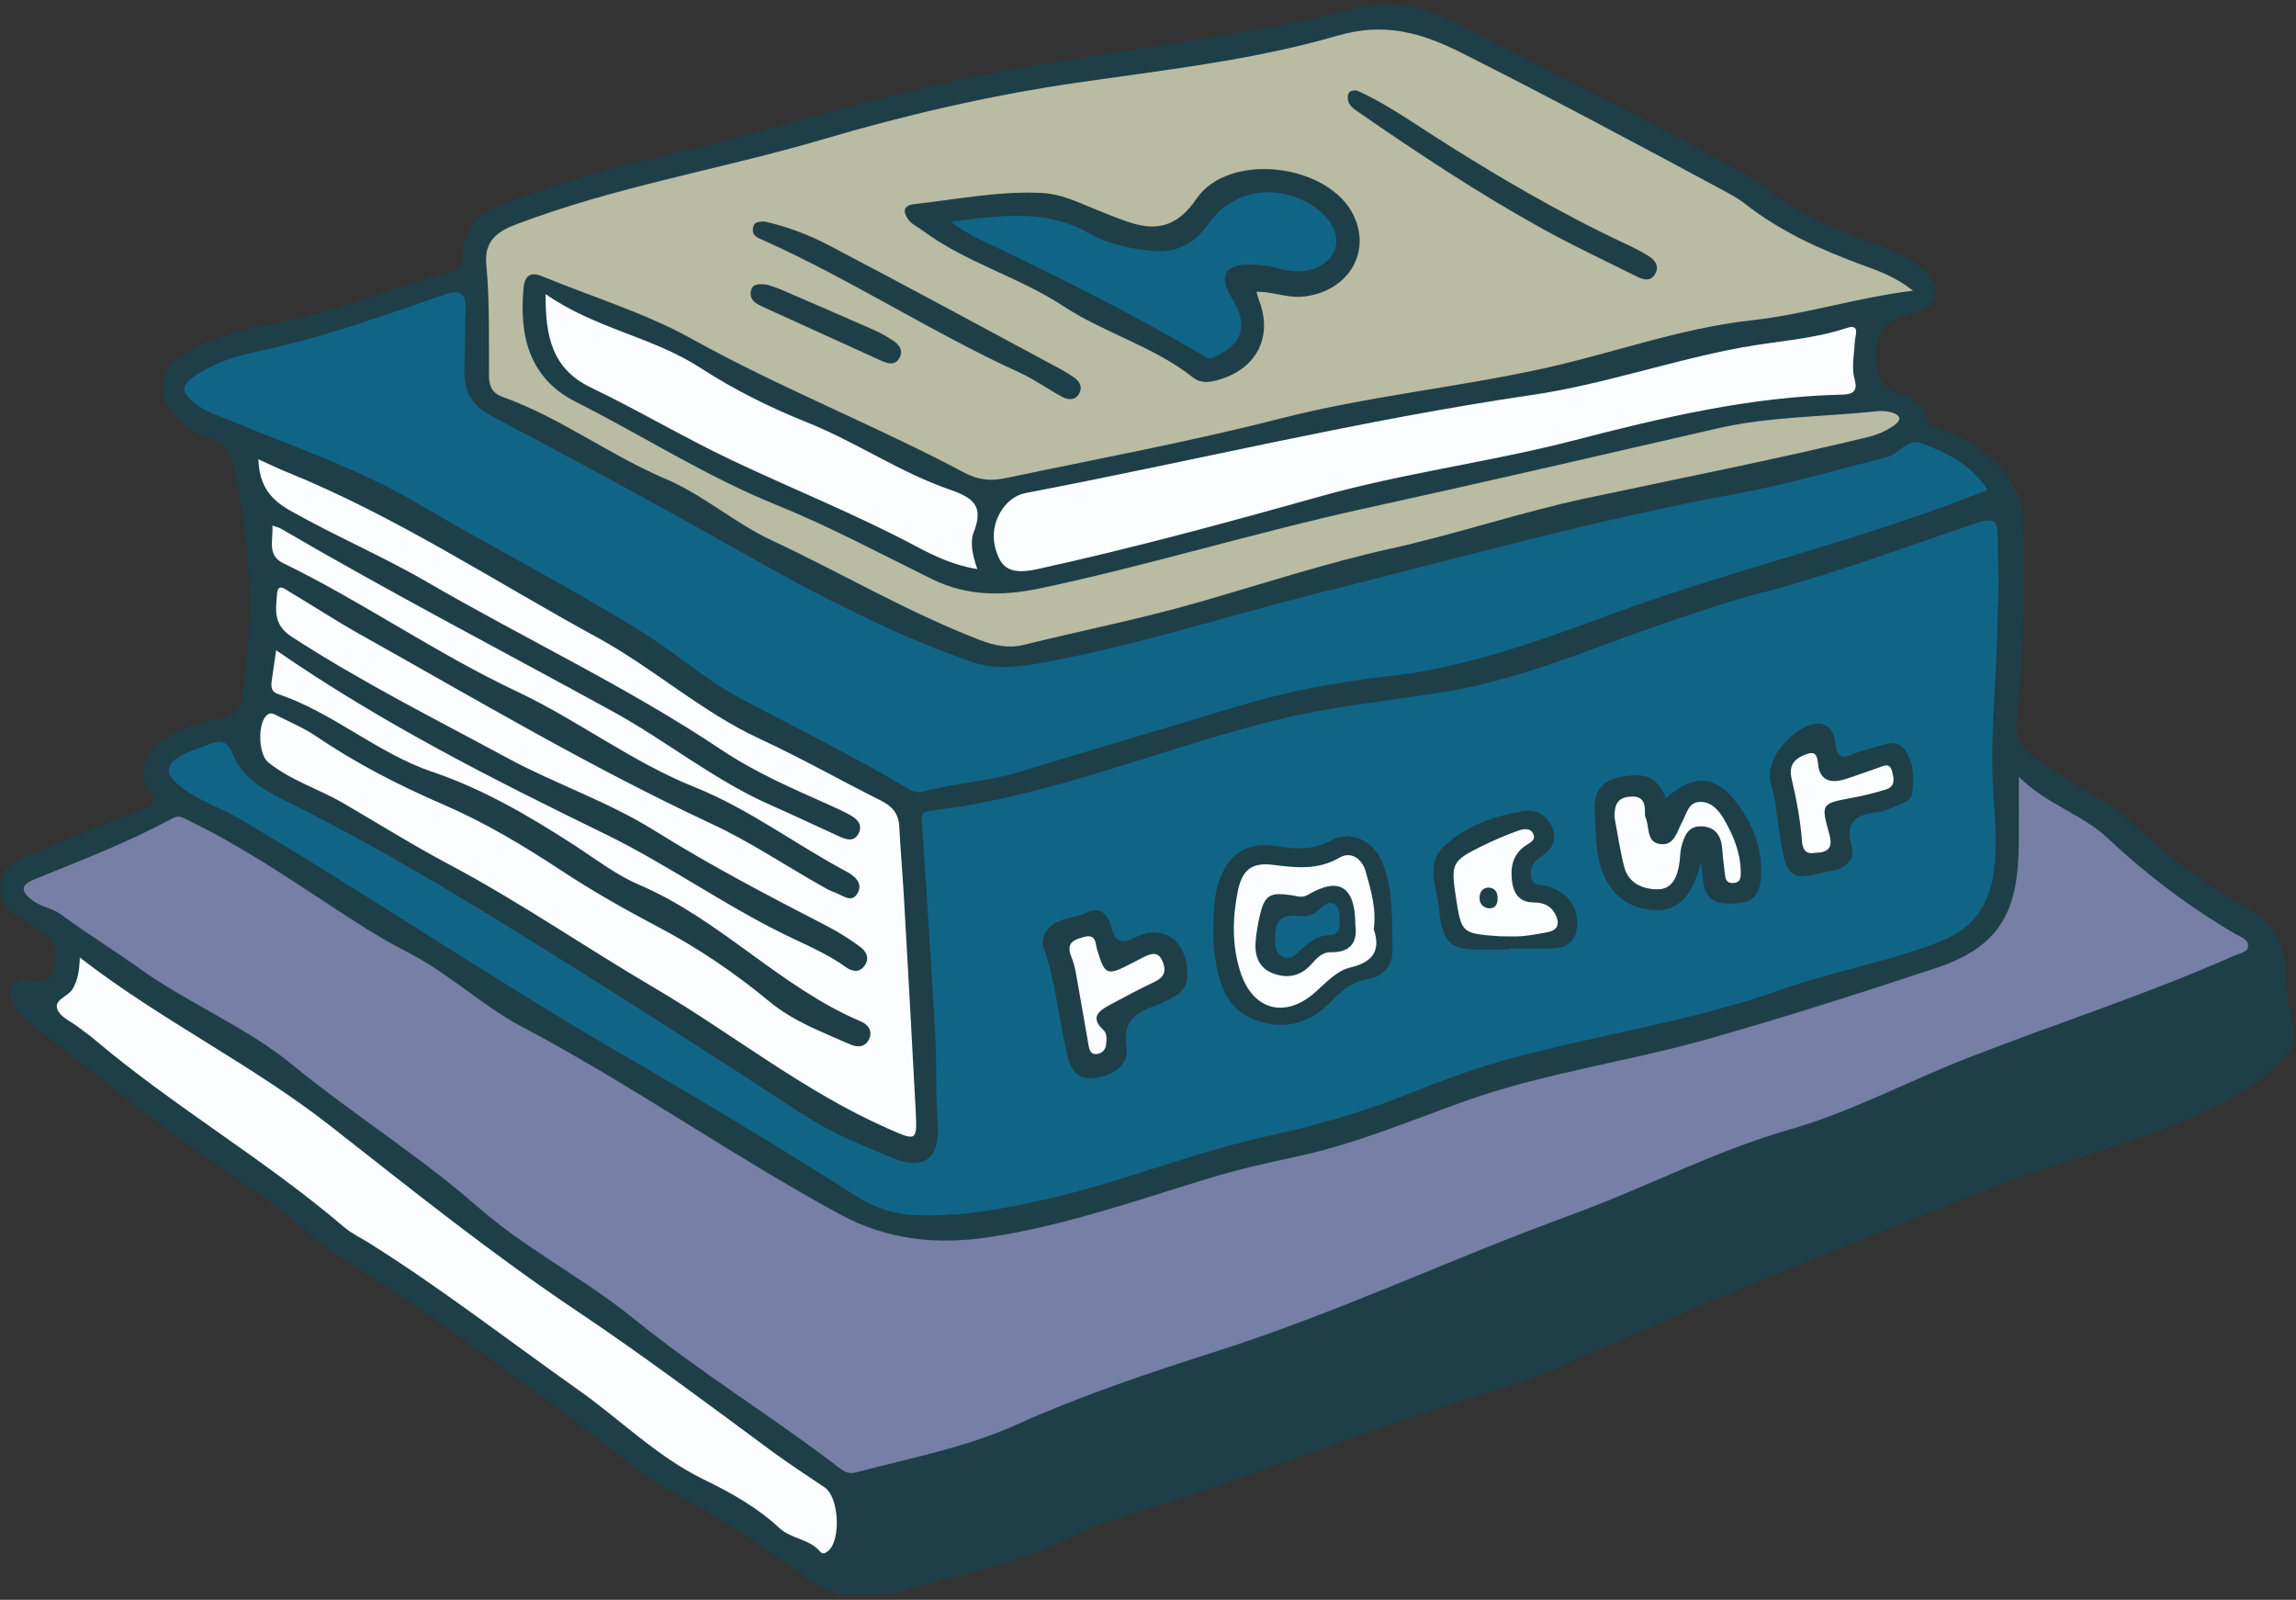 <?xml version="1.0" encoding="UTF-8" standalone="no"?><svg xmlns="http://www.w3.org/2000/svg" xmlns:xlink="http://www.w3.org/1999/xlink" fill="#000000" height="446.6" preserveAspectRatio="xMidYMid meet" version="1" viewBox="-0.2 -1.4 641.0 446.6" width="641" zoomAndPan="magnify"><rect x="-0.2" y="-1.4" width="641.0" height="446.6" fill="#333333" stroke="none"/><g id="change1_1"><path d="M637.982,293.122c-5.599,6.785-12.845,10.918-20.56,14.738c-19.677,9.741-41.192,14.298-61.488,22.253 c-40.622,15.921-81.034,32.351-120.888,50.126c-7.637,3.406-15.633,5.778-23.586,8.282c-33.332,10.494-65.723,23.754-99.237,33.729 c-4.738,1.41-9.363,3.399-13.788,5.623c-14.574,7.325-30.525,10.202-46.001,14.62c-3.804,1.086-7.693,1.251-11.926,1.179 c-9.665,1.539-16.201-5.617-23.307-10.261c-9.205-6.015-18.168-12.288-27.989-17.354c-11.901-6.139-21.487-15.638-32.279-23.402 c-19.435-13.984-38.46-28.558-58.888-41.119c-4.09-2.515-8.07-5.158-11.669-8.357c-7.707-6.851-16.031-12.827-24.645-18.528 c-18.659-12.347-35.706-26.89-53.498-40.421c-1.986-1.511-3.802-3.279-4.891-5.554c-1.82-3.803,0.278-7.163,4.428-6.559 c3.375,0.491,6.265,0.56,7.296-3.127c1.054-3.768,0.439-7.44-3.079-9.924c-2.461-1.737-4.962-3.454-7.601-4.892 c-3.422-1.865-4.586-4.651-4.359-8.376c0.218-3.579,1.869-5.652,5.23-7.18c10.824-4.921,21.9-9.193,32.956-13.532 c3.085-1.211,6.414-1.681,2.959-6.638c-3.376-4.843-0.047-11.444,6.432-14.779c4.768-2.454,10.006-3.604,15.148-4.903 c2.822-0.713,4.043-1.989,4.523-4.917c3.638-22.193,2.753-44.176-2.53-66.015c-0.81-3.347-2.346-5.697-5.97-6.652 c-4.036-1.064-7.201-3.755-10.123-6.658c-4.857-4.824-4.459-12.122,1.19-16.052c7.89-5.488,17.159-7.934,26.333-9.548 c17.255-3.035,33.206-10.151,49.969-14.639c2.019-0.54,2.845-1.658,2.827-3.786c-0.07-8.092,4.529-12.505,11.745-15.134 c13.008-4.738,26.11-9.065,39.654-12.081c27.001-6.012,53.326-14.626,80.292-20.853c30.289-6.994,61.191-10.159,91.683-15.811 c8.012-1.485,16.019-3.123,23.894-5.198c10.688-2.817,20.525-1.379,30.324,3.674c26,13.407,52.165,26.494,77.775,40.646 c2.323,1.284,4.711,2.556,6.758,4.217c9.381,7.613,20.193,12.42,31.435,16.448c5.36,1.921,10.589,4.093,14.906,7.997 c2.147,1.942,3.226,4.176,2.567,7.095c-0.667,2.953-3.023,3.572-5.516,4.232c-9.635,2.548-12.094,6.483-10.49,16.436 c0.488,3.03,1.74,5.035,5.044,6.005c3.912,1.148,7.671,2.951,8.7,7.688c0.458,2.109,2.53,2.246,4.17,2.788 c6.189,2.043,11.504,5.409,16.028,10.126c4.383,4.571,6.586,9.828,6.746,16.246c0.45,18.112,0.286,36.191-1.868,54.201 c-0.531,4.442,0.517,7.644,4.455,10.398c5.382,3.764,10.625,7.652,16.458,10.751c3.579,1.902,7.196,4.074,10.089,6.86 c10.039,9.668,21.113,17.897,33.152,24.832c6.849,3.945,10.858,9.379,10.991,17.522c0.09,5.501,0.845,10.957,2.154,16.328 C640.785,288.675,639.898,290.8,637.982,293.122z" fill="#1e3f48"/></g><g id="change2_1"><path d="M16.868,253.908c-2.529-1.861-5.63-2.129-8.027-3.964c-2.587-1.981-3.92-4.023,0.229-5.725 c13.121-5.382,26.408-10.392,38.896-17.197c1.998-1.089,3.392,0.118,4.92,0.856c13.462,6.506,25.868,14.792,38.327,22.966 c7.274,4.772,14.507,9.576,22.286,13.515c11.453,5.799,20.768,14.913,32.093,20.902c30.278,16.012,58.33,35.784,88.402,52.17 c13.678,7.453,27.608,8.777,42.665,6.426c20.816-3.251,40.562-10.197,60.56-16.303c7.994-2.441,16.107-4.295,24.26-6.017 c16.224-3.426,31.452-9.843,46.964-15.423c21.947-7.895,45.135-10.993,67.482-17.277c21.658-6.09,43.107-12.971,64.472-20.038 c18.499-6.119,22.823-16.709,23.005-34.468c0.061-5.926,0.01-11.853,0.01-18.928c7.584,7.706,17.662,10.437,24.873,17.217 c10.934,10.281,22.766,19.205,35.698,26.758c1.416,0.827,3.758,1.514,3.414,3.549c-0.261,1.549-2.455,1.844-3.886,2.478 c-24.515,10.87-50.074,19.019-75.01,28.793c-16.341,6.405-31.92,14.791-48.846,19.645c-21.247,6.093-40.78,16.461-61.407,23.975 c-33.018,12.028-64.868,27.153-98.307,37.843c-19.131,6.116-38.095,12.427-56.365,20.65c-14.395,6.479-29.741,9.309-44.798,13.324 c-2.084,0.556-3.412-0.294-4.824-1.379c-18.7-14.368-38.894-26.66-57.235-41.55c-13.918-11.299-30.178-19.462-43.678-31.308 c-16.307-14.31-34.773-25.724-51.503-39.469c-13.055-10.726-29.013-17.118-42.752-26.938 C31.571,263.833,24.006,259.162,16.868,253.908z" fill="#767fa5"/></g><g id="change3_1"><path d="M136.32,103.7c0.018,2.737,0.978,4.687,3.787,5.693c16.125,5.777,29.887,16.268,45.576,22.929 c10.525,4.469,19.171,12.248,29.439,17.053c19.424,9.09,37.949,20.04,58.021,27.809c4.184,1.62,8.199,2.489,12.391,1.452 c16.168-4,32.52-7.219,48.553-11.815c18.058-5.176,35.894-11.066,54.294-15.146c18.16-4.027,35.88-10.069,54.066-13.948 c26.181-5.585,52.454-10.733,78.484-17.025c2.819-0.681,5.394-1.734,7.729-3.402c2.406-1.719,1.413-2.939-0.749-3.574 c-1.326-0.389-2.829-0.458-4.214-0.312c-14.802,1.563-29.87,1.434-44.38,4.769c-32.986,7.583-65.951,15.221-99.017,22.473 c-30.087,6.598-59.609,15.703-89.786,22.118c-10.583,2.25-20.618,2.366-30.536-2.525c-14.463-7.132-28.746-14.763-43.664-20.802 c-19.514-7.899-37.125-19.268-55.789-28.688c-12.908-6.515-15.778-18.263-14.574-31.591c0.299-3.306,1.626-4.922,5.237-3.429 c13.912,5.755,28.573,10.141,41.641,17.401c24.853,13.807,51.309,24.18,76.35,37.484c3.668,1.949,7.203,2.324,11.186,1.484 c25.649-5.41,51.433-10.14,76.857-16.66c24.051-6.168,48.855-8.612,73.116-13.908c19.577-4.274,38.547-11.34,58.529-13.531 c14.834-1.627,28.985-6.255,45.027-8.27c-5.085-3.979-9.621-5.492-14.094-7.137c-11.701-4.304-22.984-9.386-32.888-17.166 c-2.073-1.629-4.477-2.865-6.815-4.122c-23.896-12.842-47.805-25.64-72.041-37.859c-11.536-5.816-21.813-8.688-34.839-4.9 c-23.857,6.938-48.67,9.609-73.238,13.2c-23.908,3.495-47.43,8.95-70.556,15.771c-28.56,8.424-58.125,13.177-86.052,23.919 c-5.463,2.101-8.35,5.078-7.811,10.872C136.531,82.765,136.253,93.235,136.32,103.7z M376.114,25.307 c0.148-1.005,0.737-1.564,2.425-1.45c0.584,0.267,1.718,0.741,2.814,1.293c6.657,3.356,12.773,7.568,19.043,11.581 c17.15,10.975,34.739,21.251,53.206,29.927c2.241,1.053,4.484,2.15,6.565,3.479c1.745,1.114,2.947,2.849,1.717,4.961 c-1.295,2.225-3.312,1.598-5.145,0.681c-8.718-4.361-17.566-8.49-26.093-13.198c-17.988-9.933-35.104-21.278-51.992-32.964 C377.165,28.587,375.803,27.41,376.114,25.307z M254.992,55.59c11.948-1.332,23.818-3.757,35.922-3.108 c5.021,0.269,9.566,2.443,14.156,4.325c3.107,1.274,6.225,2.534,9.393,3.644c8.054,2.823,13.957,1.583,19.375-6.362 c9.042-13.259,36.959-9.825,43.884,4.681c5.074,10.628-1.892,21.486-14.326,22.648c-4.287,0.401-8.271-1.446-12.802-1.367 c0.281,0.991,0.409,1.662,0.657,2.287c4.131,10.401-0.841,19.656-11.905,22.469c-2.411,0.613-4.495,0.737-6.496-0.846 c-10.965-8.674-24.684-12.352-36.239-19.933c-12.471-8.182-27.209-12.113-39.24-21.092c-1.273-0.95-2.854-1.635-3.812-2.828 C251.995,58.165,251.607,55.967,254.992,55.59z M210.031,62.201c0.328-1.959,1.948-1.663,3.213-1.767 c6.413,1.44,12.422,3.736,18.031,6.675c21.803,11.423,43.437,23.169,65.126,34.809c1.09,0.585,2.129,1.275,3.153,1.973 c1.633,1.113,2.552,2.641,1.557,4.528c-1.049,1.988-3.046,1.877-4.653,1.023c-4.063-2.159-7.829-4.929-11.998-6.831 c-24.355-11.113-46.843-25.826-71.254-36.818C211.631,65.084,209.628,64.6,210.031,62.201z M209.472,79.717 c0.488-2.058,2.321-1.82,4.258-1.688c1.05,0.344,2.438,0.686,3.734,1.243c8.796,3.784,17.585,7.586,26.346,11.45 c1.777,0.784,3.486,1.764,5.117,2.822c1.726,1.119,3.165,2.684,2.041,4.863c-1.164,2.256-3.163,1.785-5.09,0.908 c-11.133-5.068-22.275-10.117-33.404-15.195C210.612,83.268,208.909,82.088,209.472,79.717z" fill="#b9bba3"/></g><g id="change4_1"><path d="M242.284,288.976c1.34-2.379-0.058-4.348-2.127-5.225c-22.573-9.572-39.335-28.529-61.927-38.162 c-6.452-2.751-12.187-7.234-18.146-11.084c-12.543-8.104-25.326-15.607-39.608-20.448c-15.357-5.205-27.706-16.567-43.136-21.749 c-1.725-0.579-1.909-1.936-1.711-3.428c0.372-2.804,0.808-5.599,1.27-8.755c29.328,20.266,60.43,35.986,91.836,51.294 c18.151,8.847,34.647,20.866,53.02,29.446c4.815,2.249,9.657,4.485,14.019,7.603c1.702,1.217,3.674,1.85,5.237-0.084 c1.719-2.127,0.726-4.183-1.131-5.524c-2.864-2.067-5.853-4.026-8.99-5.641c-16.409-8.448-32.735-16.996-48.423-26.791 c-12.957-8.09-27.608-12.981-41.026-20.233c-20.272-10.956-40.889-21.284-60.266-33.883c-5.199-3.38-4.375-7.607-4.02-12.013 c0.245-3.043,2.347-1.155,3.466-0.492c6.565,3.886,12.945,8.095,19.598,11.821c32.47,18.185,64.479,37.207,98.281,52.962 c10.414,4.854,20.082,11.308,30.103,17.008c1.386,0.789,2.779,1.641,4.277,2.138c2.139,0.71,4.781,3.294,6.45-0.008 c1.406-2.783-1.142-4.729-3.298-5.876c-14.232-7.58-27.14-17.455-42.28-23.514c-17.523-7.012-32.659-18.711-49.628-26.7 c-22.537-10.61-42.928-24.957-65.261-35.831c-4.643-2.261-2.699-6.467-3.028-10.504c1.129,0.404,1.816,0.536,2.386,0.869 c30.474,17.807,61.784,34.094,92.714,51.07c14.909,8.183,28.216,19.119,43.904,26.043c6.488,2.863,12.891,5.918,19.35,8.847 c1.837,0.833,3.93,1.53,5.201-0.658c1.359-2.34,0.003-4.089-2.06-5.238c-1.856-1.034-3.79-1.94-5.732-2.807 c-10.374-4.629-20.849-9.134-30.31-15.464c-26.307-17.599-54.972-31.033-82.262-46.893c-12.411-7.213-25.675-12.84-38.201-19.93 c-5.857-3.315-8.592-7.187-8.891-14.324c2.831,1.274,5.272,2.473,7.787,3.49c30.558,12.352,57.996,30.515,86.766,46.215 c15.771,8.606,29.151,20.81,45.539,28.382c11.42,5.277,22.386,11.527,33.652,17.15c3.183,1.589,4.989,3.648,5.18,7.258 c0.356,6.726,0.939,13.44,1.321,20.165c1.118,19.647,2.222,39.296,3.252,58.948c0.468,8.946,0.312,8.766-7.836,5.175 c-23.381-10.305-43.227-26.397-65.056-39.206c-19.261-11.303-37.652-24.029-57.411-34.512 c-10.019-5.316-19.659-11.349-29.468-17.061c-6.886-4.01-14.686-6.332-20.987-11.431c-2.777-2.247-3.015-11.004-0.31-13.2 c1.097-0.891,2.075-0.18,2.93,0.245c3.647,1.814,7.447,3.436,10.796,5.71c11.21,7.611,23.188,13.741,35.589,19.093 c11.618,5.014,22.403,11.5,32.937,18.439c8.751,5.764,17.837,10.9,27.12,15.787c10.991,5.786,21.296,12.792,30.893,20.741 c6.683,5.535,14.71,8.482,22.485,11.922C239.074,290.997,241.133,291.019,242.284,288.976z M217.275,425.064 c3.451,3.216,8.515,3.085,11.536,6.721c0.69,0.83,1.532,0.352,2.286-0.311c3.555-3.129,2.903-14.933-1.001-17.599 c-4.978-3.399-10.063-6.654-14.908-10.232c-17.953-13.259-35.851-26.691-54.344-39.086c-23.914-16.028-46.329-34.03-68.86-51.686 c-22.067-17.293-47.199-29.387-69.897-46.974c-0.127,3.869-0.626,6.366-2.006,8.774c-1.253,2.188-5.403,2.969-4.227,5.784 c0.894,2.14,3.932,3.39,6.027,5.022c1.399,1.09,2.87,2.093,4.221,3.238c22.215,18.813,47.554,33.472,69.698,52.386 c2.134,1.823,4.764,3.066,7.166,4.573c20.146,12.641,38.911,27.248,58.317,40.942c11.716,8.267,21.928,18.638,35.005,24.999 C203.815,415.277,211.161,419.365,217.275,425.064z M517.869,92.369c0.505-2.395-0.408-2.903-2.528-2.198 c-9.501,3.159-19.504,3.63-29.26,5.423c-19.72,3.624-38.756,10.366-58.601,13.27c-47.557,6.959-94.235,18.382-141.388,27.376 c-5.929,1.131-10.042,8.401-8.547,14.786c1.543,6.589,4.605,8.046,12.08,6.403c26.485-5.823,52.632-12.917,78.733-20.247 c23.392-6.569,47.609-9.603,71.112-15.704c24.576-6.38,49.207-12.163,74.744-12.719c3.081-0.067,4.222-1.164,3.378-4.217 c-0.724-2.617-0.433-5.285-0.155-7.94C517.57,95.189,517.578,93.749,517.869,92.369z M264.883,135.249 c-13.896-4.807-26.163-13.307-39.841-18.771c-10.376-4.145-20.362-9.136-29.767-15.232c-13.296-8.618-29.463-10.939-43.16-20.567 c-0.043,11.652,1.676,20.839,12.688,26.123c13.241,6.353,25.905,13.913,39.172,20.208c17.101,8.114,34.707,15.13,51.462,24.036 c5.14,2.732,10.593,5.368,17.213,6.411c-1.312-3.764-2.132-7.441-0.98-10.363C274.556,139.777,271.424,137.511,264.883,135.249z M462.769,246.843c4.144-0.082,5.446-3.914,5.931-7.651c0.182-1.4,0.168-2.846,0.514-4.201c0.777-3.04,1.94-5.967,5.83-5.713 c3.924,0.255,5.332,2.929,5.594,6.509c0.155,2.117,0.408,4.229,0.67,6.336c0.172,1.381,0.14,2.983,2.207,2.971 c2.401-0.015,2.311-1.822,2.268-3.391c-0.144-5.277-2.101-9.997-4.718-14.476c-1.488-2.546-3.513-4.787-6.589-4.776 c-3.291,0.012-3.792,3.296-5.021,5.539c-1.493,2.726-2.176,6.797-6.19,6.245c-4.044-0.556-2.828-5.068-4.179-7.707 c-0.075-0.146-0.052-0.35-0.049-0.526c0.06-2.896-0.201-5.354-4.211-5.016c-3.694,0.312-4.237,2.552-4.316,5.596 c0.894,4.686,1.557,9.431,2.748,14.04C454.479,245.346,458.736,246.923,462.769,246.843z M300.769,273.592 c1.025,5.577,1.928,11.177,2.929,16.759c0.219,1.223,0.574,2.638,2.19,2.503c1.55-0.129,2.575-1.159,2.734-2.78 c0.139-1.418,0.278-2.995-0.844-4.031c-3.627-3.347-1.305-5.201,1.654-6.802c4.209-2.277,8.437-4.534,12.76-6.581 c2.642-1.252,3.263-3.006,2.231-5.565c-1.291-3.204-3.454-2.256-5.633-1.157c-1.108,0.559-2.206,1.138-3.309,1.709 c-6.677,3.453-7.219,3.2-9.408-4.029c-0.466-1.538-0.176-3.825-2.792-3.652c-3.131,0.796-6.203,1.329-4.328,5.88 C299.951,268.267,300.289,270.981,300.769,273.592z M346.023,269.716c-2.299-7.349-2.134-14.689-0.708-22.066 c1.192-6.163,3.873-8.405,9.967-7.616c6.413,0.83,12.432,1.49,18.508-2.028c3.213-1.86,6.28,0.292,7.303,3.955 c1.427,5.109,3.023,10.232,2.229,16.03c1.957,5.759-0.01,9.15-6.516,10.689c-3.876,0.916-6.827,4.281-9.9,6.984 C358.382,283.156,349.384,280.462,346.023,269.716z M355.072,270.275c3.887,1.527,7.638,0.975,10.673-2.334 c1.538-1.677,2.997-3.563,5.654-3.518c5.708,0.096,7.43-3.11,6.781-7.688c0.009-10.681-4.55-13.469-13.174-8.378 c-1.732,1.023-2.976,0.398-4.475,0.175c-6.436-0.957-7.723-0.103-9.166,6.296c-0.464,2.059-0.781,4.163-0.992,6.264 C349.967,265.132,351.046,268.694,355.072,270.275z M502.877,233.366c0.177,2.296,1.024,3.748,3.472,3.322 c4.082-0.082,5.183-1.523,4.161-5.232c-2.36-8.567-2.35-8.514,6.504-10.161c3.112-0.579,6.201-1.36,9.231-2.279 c2.886-0.875,2.29-3.328,1.721-5.302c-0.683-2.369-2.487-1.222-3.924-0.738c-3.015,1.016-5.993,2.149-9.026,3.109 c-4.029,1.275-7.228,0.54-7.656-4.301c-0.32-3.615-1.714-3.364-4.391-2.165c-3.118,1.396-3.616,3.746-2.96,6.509 C501.36,221.816,502.427,227.538,502.877,233.366z M406.237,248.885c-1.41-9.185-1.046-10.004,7.192-14.042 c3.33-1.632,6.749-3.13,10.243-4.361c1.332-0.469,3.4-0.92,4.212,0.965c0.749,1.739-1.04,2.442-2.138,3.188 c-3.553,2.415-4.304,5.874-3.839,9.808c0.422,3.574,2.073,6.057,6.034,6.079c2.491,0.014,4.621,0.73,5.87,2.933 c1.49,2.629,1.328,4.816-2.252,5.434c-2.258,0.39-4.516,0.845-6.793,1.035c-2.111,0.176-4.247,0.037-6.373,0.037 C407.817,259.181,407.817,259.181,406.237,248.885z M412.87,249.017c-0.117,1.84,1.028,3.095,2.788,3.156 c1.714,0.059,2.298-1.391,2.25-2.91c-0.047-1.502-0.62-2.73-2.443-2.898C413.772,246.386,412.966,247.514,412.87,249.017z" fill="#fcfdff"/></g><g id="change5_1"><path d="M49.928,217.966c5.018,4.099,11.266,5.952,16.766,9.199c35.881,21.185,70.361,44.614,106.43,65.549 c22.208,12.89,44.298,26.134,65.99,39.958c5.04,3.212,10.495,4.916,16.532,5.149c12.916,0.497,25.429-1.936,37.878-4.851 c20.389-4.774,39.849-12.804,60.334-17.271c13.184-2.875,26.113-6.532,38.693-11.565c9.531-3.813,19.174-7.41,29.142-10.099 c24.997-6.744,50.791-10.432,75.252-19.135c14.894-5.3,30.59-7.844,45.259-13.783c8.096-3.278,12.592-9.398,14.029-17.949 c1.459-8.686,0.275-17.334-0.099-26.008c-0.689-15.983,1.36-31.901,1.328-47.402c0.547-7.392,0.028-14.312,0.058-21.227 c0.021-4.883-1.307-5.475-5.777-3.967c-20.814,7.021-41.404,14.767-62.72,20.215c-7.062,1.805-13.882,4.278-20.788,6.546 c-21.206,6.965-41.648,16.41-63.845,20.19c-15.379,2.619-30.957,3.965-46.185,7.589c-33.076,7.871-64.547,21.872-98.643,25.808 c-3.05,0.352-2.455,2.138-2.321,4.172c1.283,19.459,2.581,38.919,3.667,58.39c0.454,8.145,0.022,16.35,0.691,24.471 c0.804,9.763-3.51,13.635-12.642,9.875c-8.349-3.438-16.9-6.874-24.413-11.768c-23.768-15.483-47.6-30.836-71.686-45.833 c-23.653-14.727-47.377-29.204-72.368-41.558c-6.245-3.087-12.951-6.638-15.531-13.161c-2.074-5.244-4.342-3.96-7.604-2.764 c-2.327,0.853-4.777,1.524-6.903,2.744C45.898,212.094,45.832,214.62,49.928,217.966z M493.963,214.648 c-0.017-6.245,8.528-14.548,13.766-14.043c3.318,0.32,4.253,3.12,4.519,5.761c0.37,3.668,1.956,4.056,4.929,2.735 c1.607-0.714,3.342-1.174,5.053-1.618c3.186-0.826,6.946-2.914,9.359,0.433c2.507,3.478,2.695,7.967,2.011,12.269 c-0.249,1.566-1.59,2.269-2.951,2.783c-2.15,0.813-4.261,2.004-6.485,2.291c-5.721,0.739-9.475,2.323-7.438,9.42 c1.027,3.577-1.431,6.246-5.011,6.914c-9.989,1.863-12.995,4.717-14.89-8.933c-0.438-3.153-1.014-6.291-1.316-9.456 C495.206,220.024,493.637,217.064,493.963,214.648z M452.094,215.512c7.236-1.404,10.273-0.027,12.828,5.894 c8.156-7.283,14.64-6.426,20.884,2.846c3.863,5.737,6.087,12.047,5.654,19.028c-0.345,5.564-2.603,7.498-8.154,7.575 c-5.646,0.078-7.58-1.672-8.174-7.407c-0.138-1.334-0.263-2.67-0.428-4.358c-2.107,9.186-6.237,13.675-12.238,13.576 c-8.457-0.14-13.988-4.856-16.121-13.414c-1.176-4.717-1.077-9.479-1.318-14.261C444.757,219.663,446.834,216.533,452.094,215.512z M402.466,235.341c5.934-5.965,14.008-8.834,22.343-10.283c3.693-0.642,6.721,0.862,8.269,4.379c1.529,3.475,0.19,6.179-2.871,8.183 c-2.053,1.344-3.423,3.033-2.954,5.732c0.484,2.788,2.975,2.123,4.633,2.643c5.288,1.659,8.299,5.26,8.237,10.334 c-0.055,4.487-2.271,6.957-6.827,7.036c-4.079,0.071-8.161,0.015-12.241,0.015c0,0.087,0,0.175,0,0.262 c-2.662,0-5.325-0.047-7.985,0.009c-7.92,0.167-10.077-1.592-11.338-9.364c-0.113-0.698-0.089-1.417-0.172-2.122 C400.892,246.458,397.865,239.966,402.466,235.341z M339.823,245.604c2.571-8.579,8.025-12.299,16.779-10.764 c5.195,0.911,9.862,1.031,14.821-1.638c5.579-3.003,11.839,0.082,14.29,6.098c3.22,7.904,2.654,16.315,2.866,24.539 c0.104,4.062-2.347,7.33-7.008,8.092c-3.839,0.628-6.962,2.922-9.464,5.595c-6.453,6.897-14.198,9.069-22.65,5.466 c-8.402-3.582-9.825-11.899-10.828-19.968c-0.217-1.745-0.032-3.541-0.039-5.313C338.554,253.632,338.633,249.575,339.823,245.604z M303.405,253.282c3.47-1.709,5.794,0.561,6.619,3.952c1.012,4.158,2.532,5.174,6.802,3.016c7.706-3.894,14.521,1.044,14.442,10.196 c0.201,2.926-1.283,5.17-4.038,6.605c-1.724,0.898-3.468,1.809-5.298,2.441c-5.47,1.889-8.75,4.656-7.643,11.417 c0.768,4.692-3.307,7.88-8.763,8.601c-4.8,0.634-6.71-2.113-7.709-6.148c-2.547-10.285-3.202-20.993-6.937-31.012 c-0.06-0.162-0.092-0.355-0.068-0.524C291.854,254.401,298.866,255.518,303.405,253.282z M116.244,139.041 c-16.188-9.552-34.174-15.57-51.512-22.807c-3.596-1.501-7.368-2.511-10.482-5.038c-4.053-3.289-4.051-5.051,0.455-7.974 c5.132-3.33,10.96-5.262,16.811-6.472c17.956-3.714,35.117-9.945,52.363-15.901c4.81-1.661,6.069-0.179,5.89,4.345 c-0.21,5.318-0.06,10.651-0.324,15.966c-0.31,6.255,1.686,10.471,7.706,13.639c23.359,12.295,46.553,24.891,69.547,37.893 c20.756,11.736,42.038,22.969,64.761,30.781c6.471,2.225,13.279,1.273,19.964,0.031c26.361-4.899,51.845-13.229,77.799-19.687 c38.176-9.499,76.08-20.173,114.846-27.276c13.755-2.521,27.244-6.494,40.852-9.816c0.513-0.125,0.982-0.475,1.495-0.545 c3.615-0.491,5.562-5.458,9.919-3.804c7.19,2.728,13.991,6.05,18.31,12.98c-34.437,13.898-70.368,21.915-104.757,34.615 c-20.329,7.507-40.595,14.966-62.336,17.367c-14.651,1.619-29.084,4.389-43.217,8.706c-20.005,6.111-40.095,11.945-60.092,18.084 c-8.692,2.668-17.814,3.032-26.543,5.427c-1.545,0.424-3.02,0.004-4.528-0.896c-15.086-9-30.844-16.754-46.371-24.941 c-9.74-5.135-17.957-12.602-27.32-18.431C158.831,162.431,137.172,151.39,116.244,139.041z M277.096,67.23 c-3.649-1.743-7.358-3.364-11.769-6.676c14.026-1.922,26.553-3.628,38.524,3.176c5.44,3.092,11.558,4.326,17.808,4.912 c6.691,0.627,11.541-1.989,15.387-7.417c6.885-9.718,19.211-11.724,29.381-5.056c5.243,3.438,7.563,8.268,5.954,12.396 c-1.677,4.303-7.868,6.845-13.677,5.391c-3.632-0.909-7.236-1.686-11.009-1.497c-5.848,0.293-7.435,3.2-4.539,8.427 c0.257,0.464,0.569,0.898,0.837,1.357c4.369,7.469,2.695,12.409-5.23,16.046c-1.74,0.798-2.626-0.209-3.803-0.898 C316.165,86.393,296.736,76.609,277.096,67.23z M355.798,261.596c-0.274-6.023,1.492-7.911,7.107-7.289 c2.104,0.233,3.806-0.4,5.283-1.833c1.15-1.116,2.366-2.458,4.102-1.479c1.593,0.898,1.421,2.698,1.52,5.574 c0.044,0.772-0.101,2.956-2.71,3.048c-3.932,0.138-6.423,2.487-9.011,4.925c-1.16,1.093-2.534,1.964-4.296,1.049 C356.133,264.728,355.874,263.278,355.798,261.596z" fill="#106587"/></g></svg>